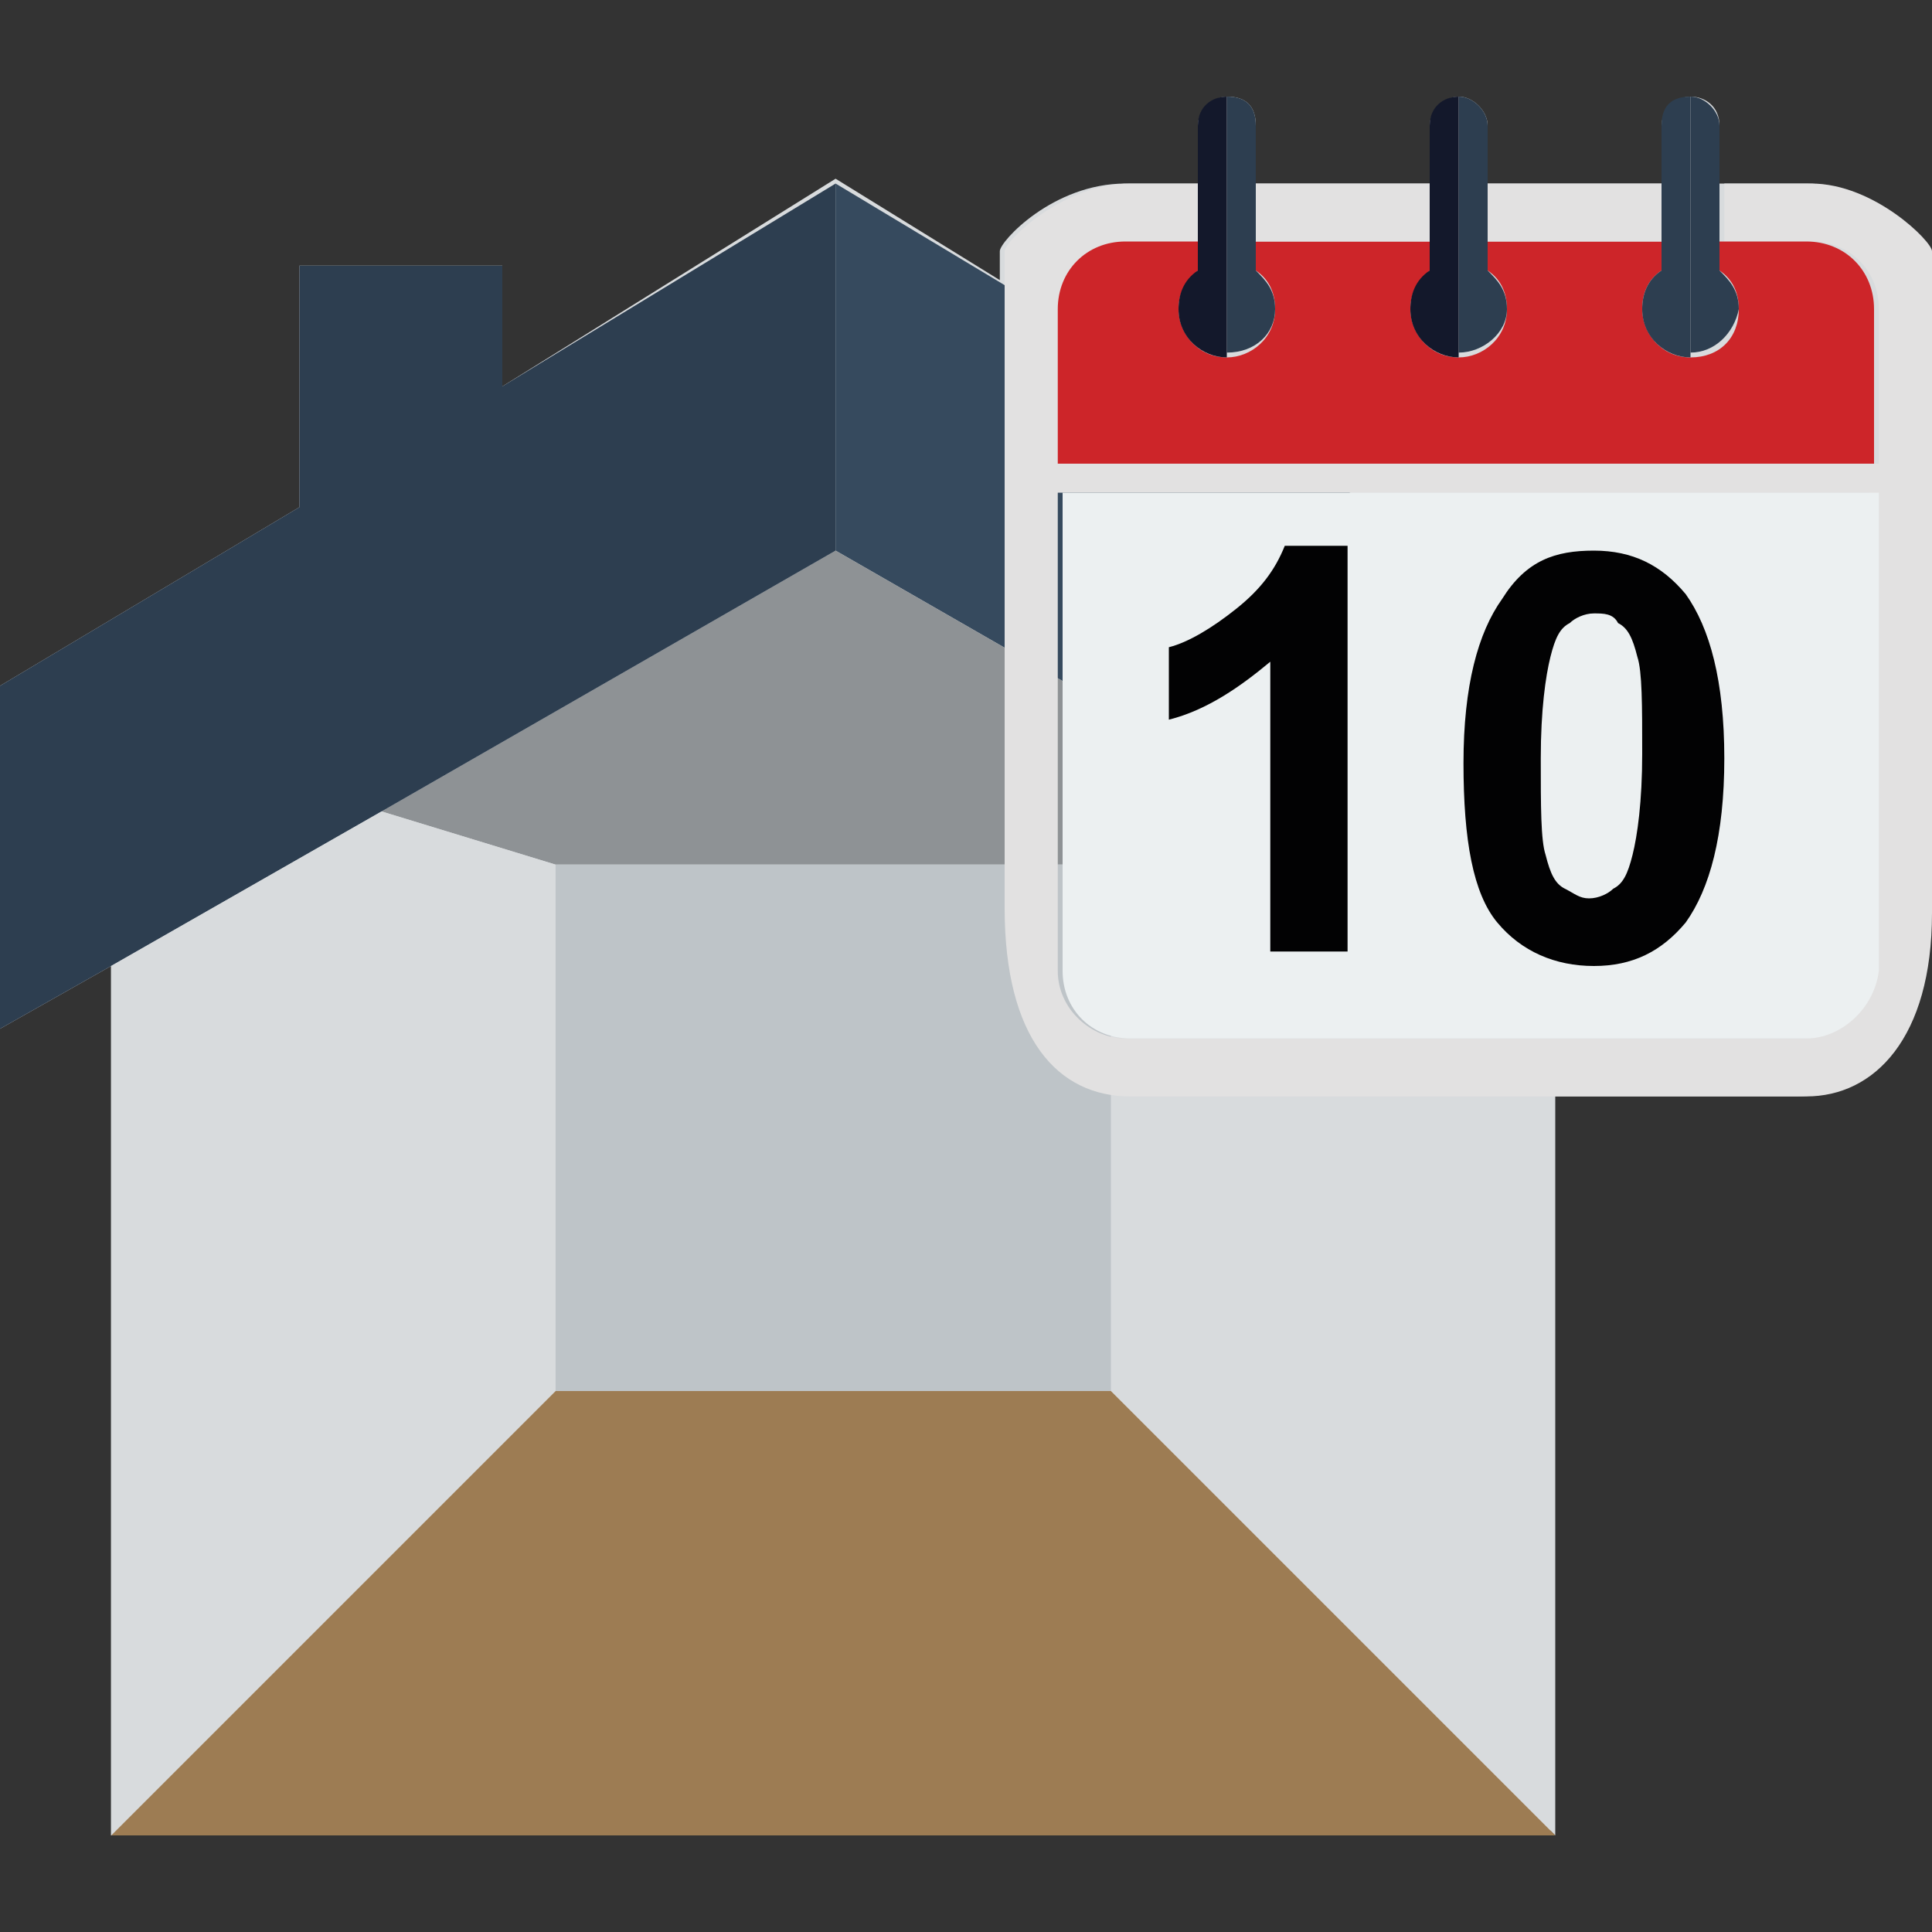 <?xml version="1.0" encoding="utf-8"?>
<!-- Generator: Adobe Illustrator 27.0.1, SVG Export Plug-In . SVG Version: 6.00 Build 0)  -->
<svg version="1.1" id="Layer_1" xmlns="http://www.w3.org/2000/svg" xmlns:xlink="http://www.w3.org/1999/xlink" x="0px" y="0px"
	 viewBox="0 0 40 40" style="enable-background:new 0 0 40 40;" xml:space="preserve">
<rect x="0" y="0" width="40" height="40" fill="#333333" stroke="none"/>
<style type="text/css">
	.st0{fill:#D8DBDD;}
	.st1{fill:#364A5E;}
	.st2{fill:#9D7C53;}
	.st3{fill:#8E9295;}
	.st4{fill:#BEC4C8;}
	.st5{fill:#2D3E50;}
	.st6{fill:#E2E1E1;}
	.st7{fill:#ECF0F1;}
	.st8{fill:#CD2529;}
	.st9{fill:#13182B;}
	.st10{fill:#020203;}
</style>
<g>
	<path class="st0" d="M37.4,3.8h-0.7h-0.2h-0.9V2.6C35.6,2.2,35.3,2,35,2s-0.6,0.3-0.6,0.6v1.2h-3.6V2.6c0-0.3-0.3-0.6-0.6-0.6
		c-0.3,0-0.6,0.3-0.6,0.6v1.2H26V2.6C26,2.2,25.8,2,25.4,2c-0.3,0-0.6,0.3-0.6,0.6v1.2h-1.5c-1.5,0-2.6,1.2-2.6,1.4v0.6l-3.4-2.1
		L10.4,8V5.5H6.2v5L0,14.2v7.1L2.3,20v3v15l0,0h16.9h10.5h2.4V23v-0.3h5.1c1.5,0,2.6-1.2,2.6-3.8V5.2C40,5,38.8,3.8,37.4,3.8z"/>
	<g id="XMLID_188_">
		<g>
			<polygon class="st1" points="34.6,14.2 34.6,21.3 32.2,20 26.7,16.8 17.3,11.4 17.3,3.8 			"/>
			<polygon class="st0" points="32.2,20 32.2,23 32.2,38 23,28.8 23,17.9 26.7,16.8 			"/>
			<polygon class="st2" points="23,28.8 32.2,38 29.8,38 19.3,38 2.3,38 2.3,38 11.5,28.8 			"/>
			<polygon class="st3" points="17.3,11.4 26.7,16.8 23,17.9 11.5,17.9 11.5,17.9 7.9,16.8 			"/>
			<polygon class="st4" points="23,17.9 23,28.8 11.5,28.8 11.5,17.9 11.5,17.9 			"/>
			<polygon class="st5" points="17.3,3.8 17.3,11.4 7.9,16.8 2.3,20 0,21.3 0,14.2 6.2,10.5 6.2,5.5 10.4,5.5 10.4,8 			"/>
			<polygon class="st0" points="11.5,17.9 11.5,28.8 2.3,38 2.3,23 2.3,20 2.3,20 7.9,16.8 			"/>
		</g>
	</g>
	<g>
		<g>
			<g id="XMLID_186_">
				<g>
					<path class="st6" d="M37.4,22.7h-14c-1.5,0-2.6-1.2-2.6-3.9V5.2c0-0.2,1.2-1.4,2.6-1.4h1.5V5h-1.5C22.6,5,22,5.6,22,6.4v3.2
						h16.9V6.4c0-0.8-0.6-1.4-1.4-1.4h-0.7h-0.2h-0.9V3.8h0.9h0.2h0.7C38.8,3.8,40,5,40,5.2v13.7C40,21.5,38.8,22.7,37.4,22.7z
						 M23.3,21.5h14c0.8,0,1.4-0.6,1.4-1.4v-9.9H21.9v9.9C21.9,20.9,22.6,21.5,23.3,21.5z"/>
					<path class="st7" d="M37.4,21.5h-14c-0.8,0-1.4-0.6-1.4-1.4v-9.9h16.9v9.9C38.8,20.9,38.1,21.5,37.4,21.5z"/>
					<path class="st8" d="M38.8,9.6H21.9V6.4c0-0.8,0.6-1.4,1.4-1.4h1.5v0.6c-0.2,0.2-0.4,0.4-0.4,0.8c0,0.5,0.4,1,1,1
						c0.5,0,1-0.4,1-1c0-0.3-0.1-0.6-0.4-0.8V5h3.6v0.6c-0.2,0.2-0.4,0.4-0.4,0.8c0,0.5,0.4,1,1,1c0.5,0,1-0.4,1-1
						c0-0.3-0.1-0.6-0.4-0.8V5h3.6v0.6C34.1,5.8,34,6.1,34,6.4c0,0.5,0.4,1,1,1s1-0.4,1-1c0-0.3-0.1-0.6-0.4-0.8V5h0.9h0.2h0.7
						c0.8,0,1.4,0.6,1.4,1.4C38.8,6.4,38.8,9.6,38.8,9.6z"/>
					<path class="st5" d="M35,7.3V2c0.3,0,0.6,0.3,0.6,0.6v1.2V5v0.6C35.8,5.8,36,6,36,6.4C35.9,6.9,35.5,7.3,35,7.3z"/>
					<path class="st5" d="M35,2v5.4c-0.5,0-1-0.4-1-1c0-0.3,0.1-0.6,0.4-0.8V5V3.8V2.6C34.4,2.2,34.6,2,35,2z"/>
					<path class="st5" d="M30.2,7.3V2c0.3,0,0.6,0.3,0.6,0.6v1.2V5v0.6C31,5.8,31.2,6,31.2,6.4C31.2,6.9,30.7,7.3,30.2,7.3z"/>
					<path class="st9" d="M30.2,2v5.4c-0.5,0-1-0.4-1-1c0-0.3,0.1-0.6,0.4-0.8V5V3.8V2.6C29.6,2.2,29.9,2,30.2,2z"/>
					<path class="st5" d="M25.4,7.3V2C25.8,2,26,2.2,26,2.6v1.2V5v0.6c0.2,0.2,0.4,0.4,0.4,0.8C26.4,6.9,26,7.3,25.4,7.3z"/>
					<path class="st9" d="M25.4,2v5.4c-0.5,0-1-0.4-1-1c0-0.3,0.1-0.6,0.4-0.8V5V3.8V2.6C24.8,2.2,25.1,2,25.4,2z"/>
					<rect x="26" y="3.8" class="st6" width="3.6" height="1.2"/>
					<rect x="30.8" y="3.8" class="st6" width="3.6" height="1.2"/>
				</g>
			</g>
		</g>
		<g>
			<path class="st10" d="M27.9,19.7h-1.6v-6c-0.6,0.5-1.3,1-2.1,1.2v-1.5c0.4-0.1,0.9-0.4,1.4-0.8c0.5-0.4,0.8-0.8,1-1.3h1.3
				C27.9,11.3,27.9,19.7,27.9,19.7z"/>
			<path class="st10" d="M33,11.4c0.8,0,1.4,0.3,1.9,0.9c0.5,0.7,0.8,1.8,0.8,3.4s-0.3,2.7-0.8,3.4C34.4,19.7,33.8,20,33,20
				s-1.5-0.3-2-0.9s-0.7-1.7-0.7-3.3s0.3-2.7,0.8-3.4C31.6,11.6,32.2,11.4,33,11.4z M33,12.7c-0.2,0-0.4,0.1-0.5,0.2
				c-0.2,0.1-0.3,0.3-0.4,0.7c-0.1,0.4-0.2,1.1-0.2,2.1s0,1.7,0.1,2c0.1,0.4,0.2,0.6,0.4,0.7s0.3,0.2,0.5,0.2s0.4-0.1,0.5-0.2
				c0.2-0.1,0.3-0.3,0.4-0.7c0.1-0.4,0.2-1.1,0.2-2.1s0-1.7-0.1-2c-0.1-0.4-0.2-0.6-0.4-0.7C33.4,12.7,33.2,12.7,33,12.7z"/>
		</g>
	</g>
</g>
</svg>
